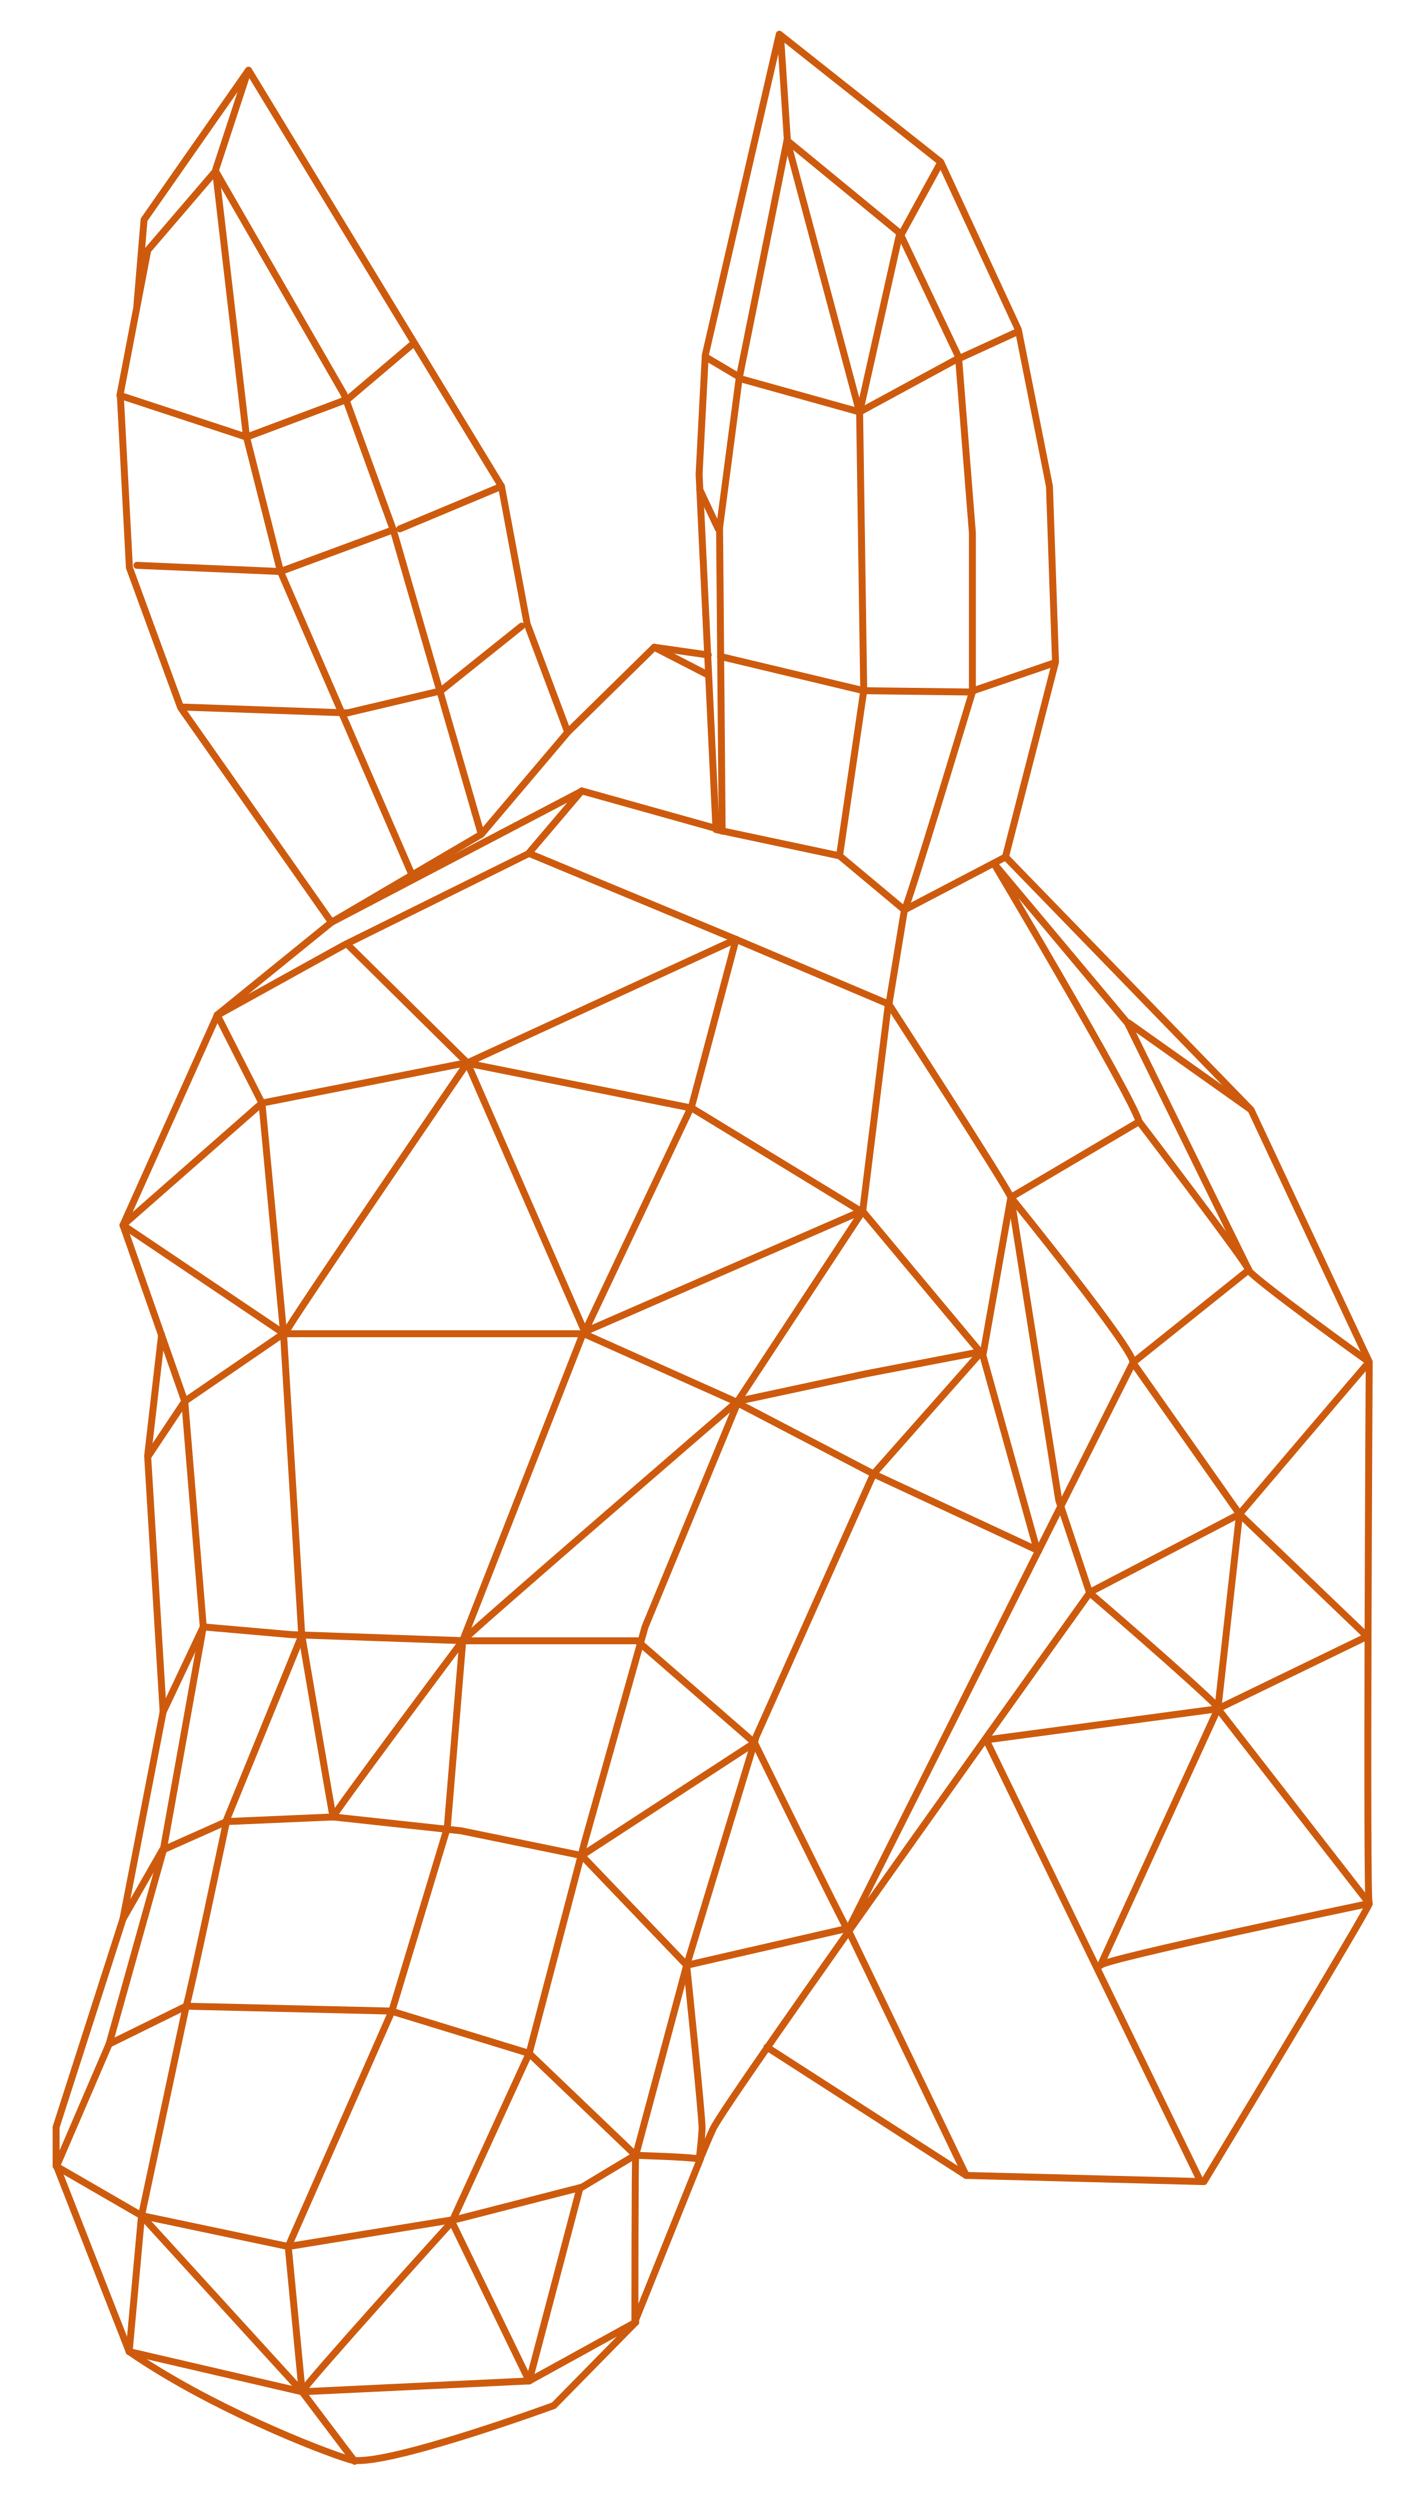 <svg xmlns="http://www.w3.org/2000/svg" viewBox="0 0 613 1080"><defs><style>.a{fill:none;stroke:#ce5b0d;stroke-linecap:round;stroke-linejoin:round;stroke-width:3px;}</style></defs><polyline class="a" points="93.18 73.94 63.87 108.12 53.73 161.03 51.98 170.15 55.94 245.22 78.13 305.78 143.29 398.47 208.07 360.46 245.43 316.35 227.87 269.51 216.78 210.11 107.44 30.32 62.28 94.93 59.17 132.1"/><polyline class="a" points="93.22 74.02 148.71 170.32 170 228.9 208.05 360.41"/><line class="a" x1="93.22" y1="73.35" x2="107.24" y2="30.62"/><polyline class="a" points="51.83 170.82 106.57 188.84 149.3 172.82"/><polyline class="a" points="59.17 244.25 121.26 246.92 170 228.9"/><polyline class="a" points="93.22 74.02 106.57 188.84 121.26 246.92 178.01 377.77"/><path class="a" d="M331.55,884.47l86.12,55.41,102.81,2.67s72.77-120.16,71.43-120.16,0-234,0-234L540.84,479.53,434.67,370.2,456.3,286l-2.62-75.85-13.47-67.77L406.67,70,336.89,14.77l-32,138.69-2.67,51.41,7.3,153.54,53.45,11.35,28,23.37,43.39-22.7"/><path class="a" d="M312.19,359.08,311.07,228l8.47-64.53,20.69-102.8L389,100.72l25.36,53.41,6,76.1V299s-28,92.79-29.37,94.13"/><polyline class="a" points="388.96 100.72 371.61 178.16 373.39 298.41 362.93 369.76"/><line class="a" x1="340.23" y1="60.67" x2="371.61" y2="178.16"/><polyline class="a" points="319.54 163.47 371.61 177.98 414.33 154.8"/><polyline class="a" points="311.52 283.64 373.39 298.41 420.34 299"/><polyline class="a" points="535.84 654.15 526.49 738.27 426.31 751.71 518.44 941.3"/><line class="a" x1="366.93" y1="834.4" x2="417.67" y2="939.88"/><path class="a" d="M535.84,654.15S592,588.06,591.93,588.4s-52.09-37.51-52.09-39.62-47.4-64.19-47.4-64.19L437,517.3,424.9,585.6l23.37,83.82"/><polyline class="a" points="423.68 584.73 377.62 636.8 326.88 750.29 296.84 849.09"/><path class="a" d="M366,833c-3.39-5.85-39.79-80-39.79-80L275.47,708.9H201.73l-75.8-2.67-38.05-3.34L70.52,739.61,53.17,829.06l17-29.7L97.9,787,144,785l55.41,6,52.07,10.68,45.4,47.4"/><polyline class="a" points="318.87 606.09 278.85 702.89 252.78 795.68 228.74 887.14 274.81 931.21 296.84 849.09"/><polygon class="a" points="318.87 605.42 372.94 523.31 423.68 584.06 374.5 593.5 318.87 605.42"/><polyline class="a" points="449 670 377.62 636.8 316.2 604.75 252.44 576.23 122.5 576.23 79.87 605.42 63.85 629.45 70.53 739.61"/><polyline class="a" points="372.28 523.31 252.78 575.38 298.61 478.66 201.37 459.22 113.25 476.57 53.17 529.32 79.87 605.42"/><polyline class="a" points="53.17 529.32 122.6 576.05 113.25 476.57"/><path class="a" d="M123.26,576.05c2-4.68,78.78-116.83,78.78-116.83l50.74,116.16"/><line class="a" x1="79.87" y1="605.42" x2="87.88" y2="702.89"/><path class="a" d="M122.6,576.71l7.83,129.67S144,786.34,144,785,200,708.9,200,708.9l52.07-132.85"/><path class="a" d="M200,708.9c2.64-3.34,118.83-103.48,118.83-103.48"/><line class="a" x1="200.04" y1="708.9" x2="193.36" y2="789.68"/><line class="a" x1="130.61" y1="706.23" x2="97.9" y2="786.34"/><line class="a" x1="251.44" y1="801.69" x2="326.21" y2="752.96"/><line class="a" x1="70.52" y1="799.69" x2="87.88" y2="702.89"/><line class="a" x1="69.86" y1="576.71" x2="63.85" y2="628.79"/><path class="a" d="M437,517.3c-1.7-4.69-52.74-83.45-52.74-83.45l-66.09-28-89.46-37.15-80,39.62L93.89,438.65,53.17,529.31"/><line class="a" x1="93.89" y1="438.52" x2="113.25" y2="476.58"/><polyline class="a" points="149.97 407.81 202.04 459.22 318.2 405.81 298.84 478.58 371.94 523.15 298.84 478.58"/><line class="a" x1="487.77" y1="441.86" x2="540.51" y2="479.25"/><polyline class="a" points="93.89 438.52 143.29 398.47 251.63 341.73 308.86 357.74"/><line class="a" x1="228.74" y1="368.43" x2="251.44" y2="341.72"/><polyline class="a" points="245.43 316.35 282.82 279.64 306.18 291.65"/><line class="a" x1="282.82" y1="279.64" x2="306.18" y2="282.97"/><path class="a" d="M526.49,738.27s-52,113.49-50.74,110.82,116.16-26.7,116.16-26.7"/><path class="a" d="M302.18,932.79c-3.34-.92-27.71-1.59-27.71-1.59l-22.84,13.73L198,958.67,124.6,970.59,61.18,957.24,24.25,935.88V919.05l28.92-90"/><polyline class="a" points="24.46 935.88 55.84 1015.99 61.18 957.24 130.61 1033.35 124.6 970.59"/><path class="a" d="M130.61,1033.35c.67-2.67,64.75-73.44,64.75-73.44l33.38,68.76,22-83.45"/><path class="a" d="M274.81,931.2c-.34,2.67-.34,71.84-.34,71.84l28.38-70.5"/><path class="a" d="M274.81,1003.3l-35.38,36s-74.78,27.38-88.13,23.37S90.55,1039.94,55.84,1016"/><line class="a" x1="130.61" y1="1033.35" x2="153.31" y2="1063.39"/><polyline class="a" points="130.61 1033.35 228.74 1028.67 274.81 1003.3"/><line class="a" x1="55.84" y1="1015.99" x2="130.61" y2="1033.35"/><polyline class="a" points="24.46 935.88 47.16 883.14 80.43 866.76 169.09 868.87 228.74 887.14 195.36 959.91"/><line class="a" x1="169.33" y1="869.12" x2="193.36" y2="789.68"/><path class="a" d="M97.9,787s-16.29,77.41-17.36,79.45L61.18,957.24"/><line class="a" x1="47.16" y1="883.14" x2="70.52" y2="799.69"/><path class="a" d="M489.77,588.73C491.11,584.06,437,517.3,437,517.3l20.7,130.85,13.35,40.05S313.74,907.53,308.19,919.86c-8.2,18.17-5.73,17.13-4.68,0,.25-4-6.67-70.77-6.67-70.77L367,833,489.77,588.73l46.07,65.42L591,707l-64.51,31.27,65.42,84.12"/><path class="a" d="M489.77,588.73l50.07-40.06L487.49,442.08l-57.8-69s58.72,98.72,62.75,111.49"/><line class="a" x1="535.84" y1="654.15" x2="471" y2="688"/><path class="a" d="M527,738c-13-13-55.92-49.8-55.92-49.8"/><line class="a" x1="169.33" y1="869.12" x2="124.6" y2="970.59"/><line class="a" x1="391" y1="393" x2="384.29" y2="433.85"/><line class="a" x1="384" y1="434" x2="372.94" y2="523.31"/><line class="a" x1="389.5" y1="101.5" x2="406.5" y2="70.5"/><line class="a" x1="415.5" y1="154.5" x2="439.5" y2="143.5"/><line class="a" x1="420.5" y1="298.5" x2="455.5" y2="286.5"/><line class="a" x1="340.5" y1="62.5" x2="337.5" y2="16.5"/><line class="a" x1="305.5" y1="154.5" x2="319.65" y2="162.9"/><path class="a" d="M310.5,228.5c-1-2-8-17-8-17"/><line class="a" x1="190.5" y1="298.5" x2="225.5" y2="270.5"/><line class="a" x1="172.82" y1="228.5" x2="216.78" y2="210.11"/><line class="a" x1="150.64" y1="172.21" x2="178.01" y2="149"/><polyline class="a" points="79.5 305.5 150.15 308.01 190.5 298.5"/></svg>